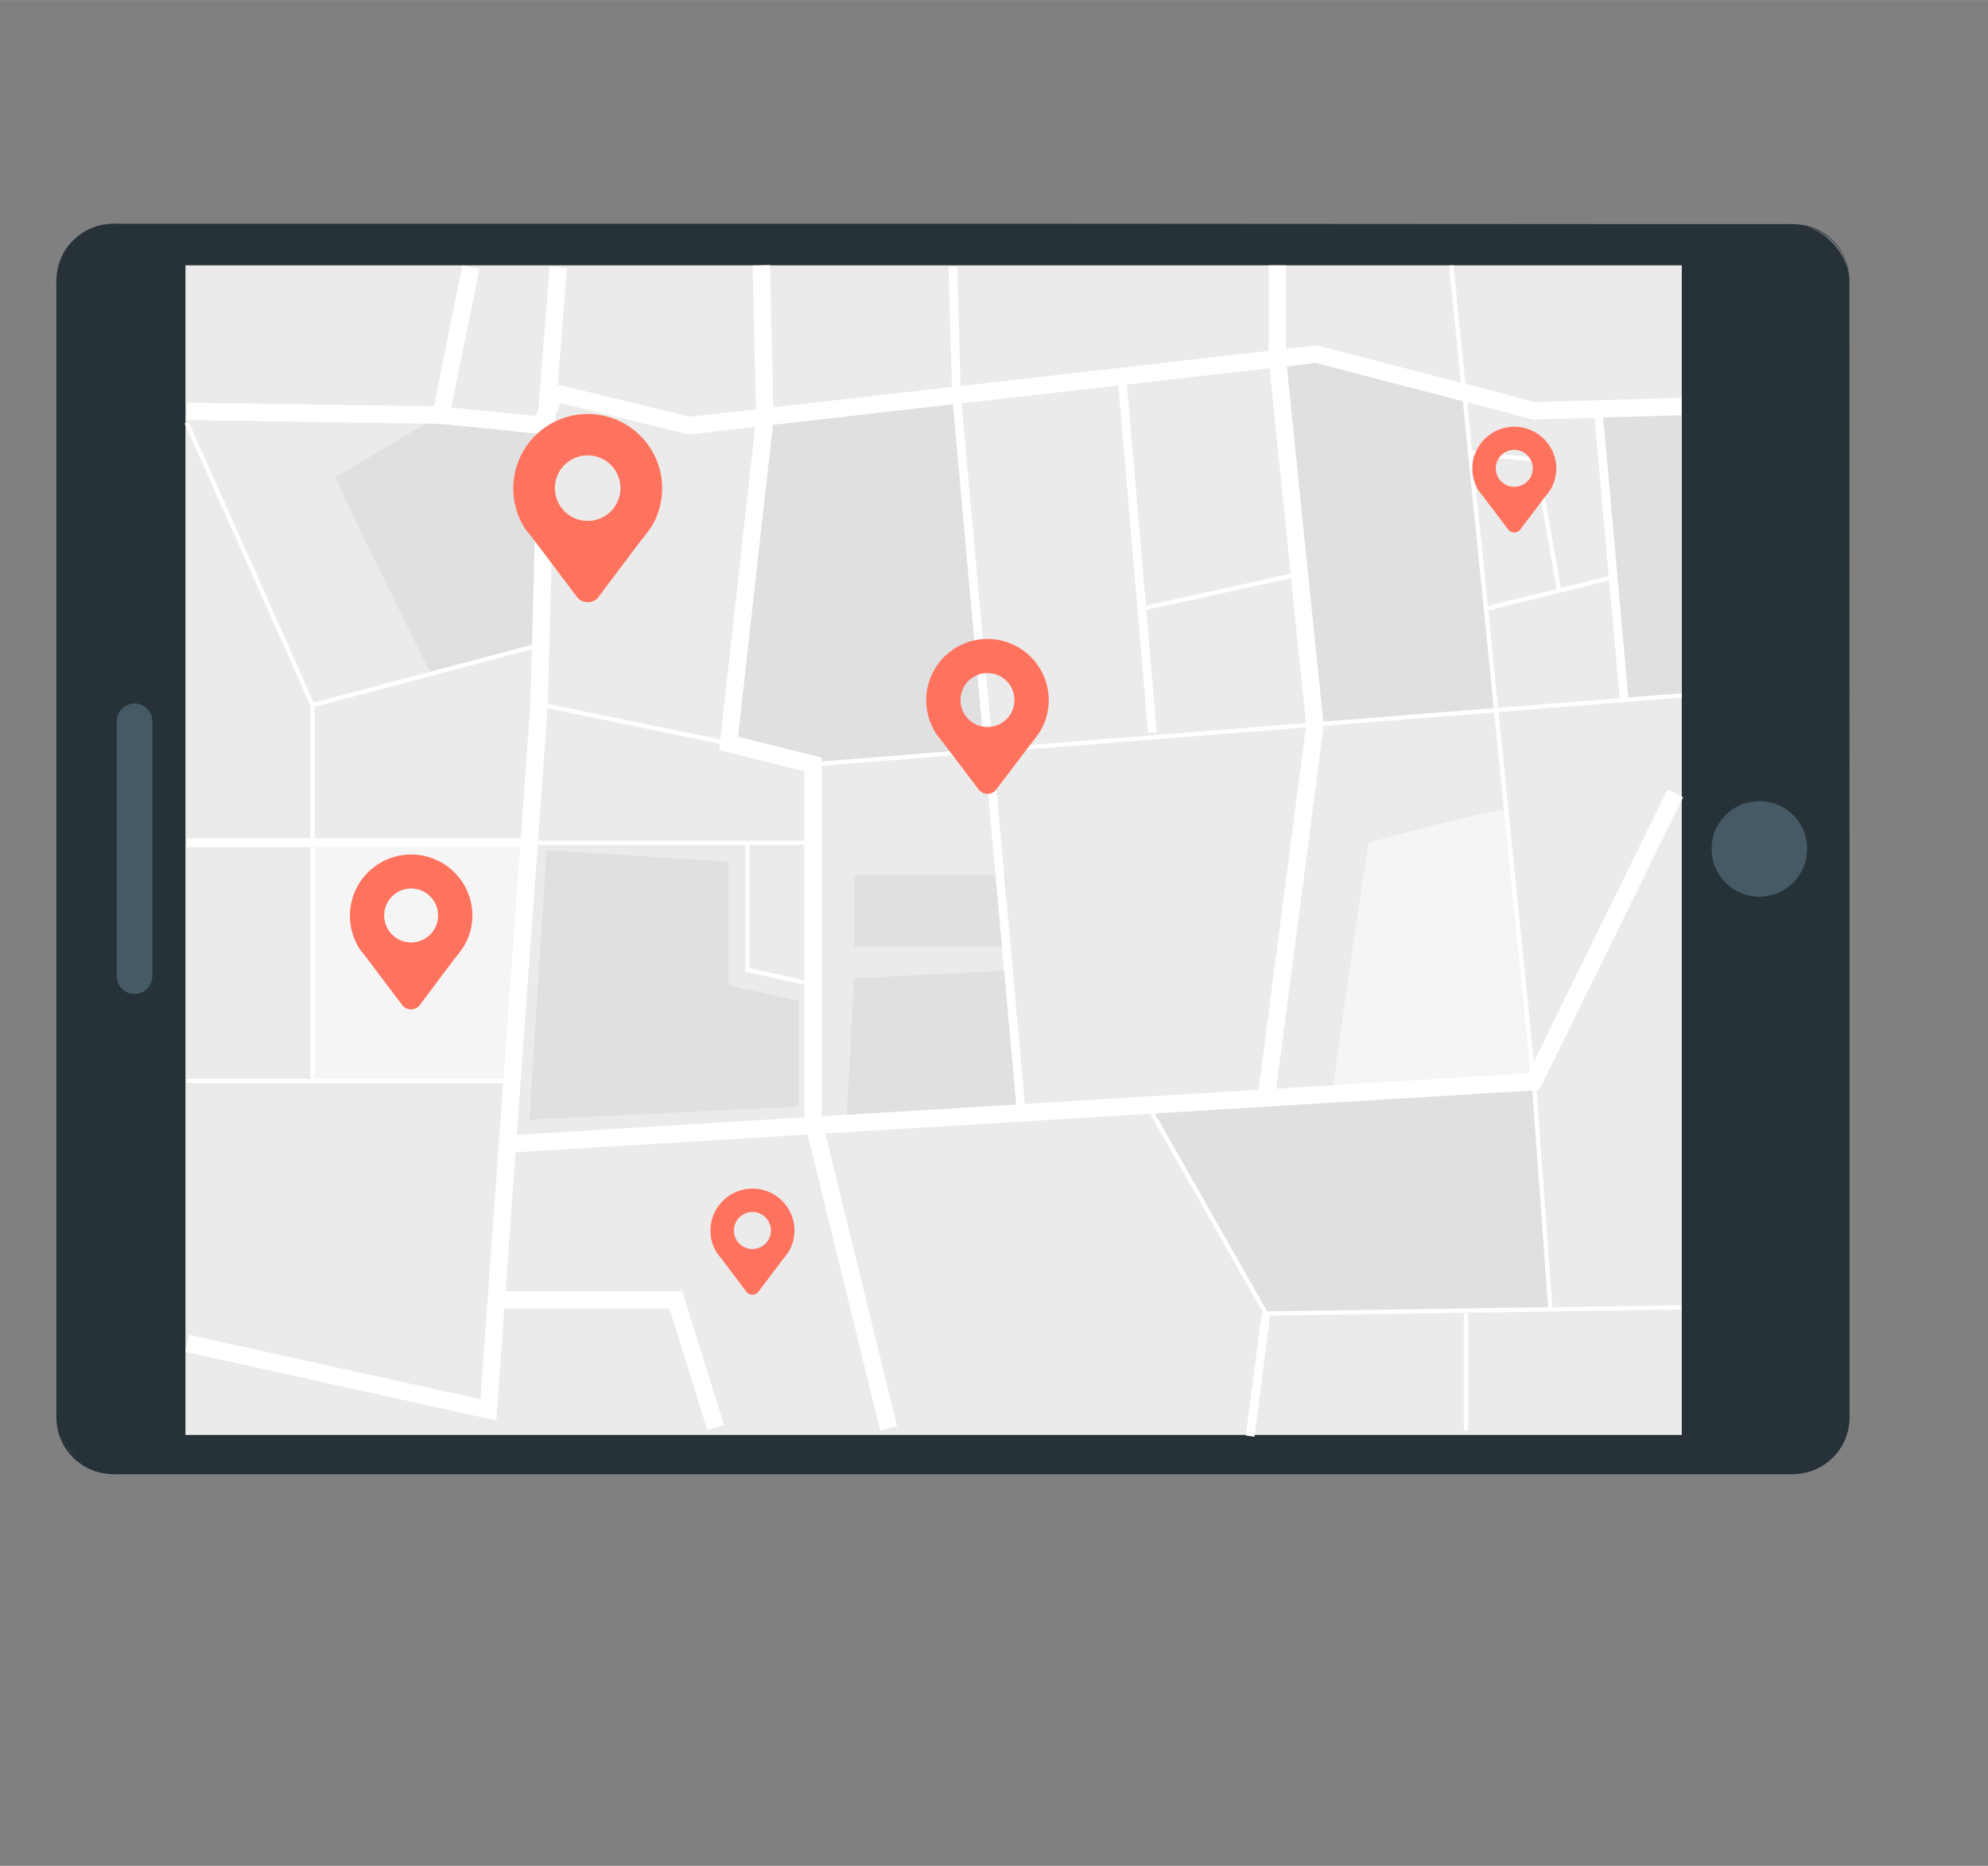 <svg xmlns="http://www.w3.org/2000/svg" width="457" height="429" viewBox="0 0 457.72 429.66"><rect x="0" y="0" width="457.72" height="429.66" fill="#808080" stroke="none"/><title>5243839</title><g id="Device"><rect x="13.27" y="51.78" width="412.54" height="287.47" rx="12.83" style="fill:#263238"/><path d="M449.35,97.82l-.06-.9a7.64,7.64,0,0,0-.13-1.1,10.1,10.1,0,0,0-.34-1.51,12.76,12.76,0,0,0-6.41-7.82A13.2,13.2,0,0,0,439,85.3a19.45,19.45,0,0,0-4-.24h-9.29l-23.17,0-147.65.09-102,0H51.23a20.34,20.34,0,0,0-3.76.2,12.09,12.09,0,0,0-3.55,1.19,12.65,12.65,0,0,0-5.32,5.18,13.58,13.58,0,0,0-1.28,3.55,19.33,19.33,0,0,0-.24,3.82v23.53q0,15.83,0,32v66c0,44.85,0,91.28,0,138.84a12.53,12.53,0,0,0,10.21,12.35,22.59,22.59,0,0,0,4.37.22H168.34l129.34,0,117,0h20.35a21.22,21.22,0,0,0,3.3-.15A12.54,12.54,0,0,0,449,361.38a21.33,21.33,0,0,0,.13-3.21c0-1.08,0-2.15,0-3.23v-6.41q0-25.51,0-48.93c0-62.33.07-112.78.09-147.65,0-17.42,0-31,.05-40.14,0-4.58,0-8.08,0-10.44s0-3.55,0-3.55,0,1.2,0,3.55,0,5.86,0,10.44c0,9.18,0,22.72,0,40.14,0,34.87.06,85.32.1,147.65q0,23.38,0,48.93c0,2.13,0,4.26,0,6.41v3.23a22.49,22.49,0,0,1-.14,3.27,13.1,13.1,0,0,1-7.76,10.18,13.41,13.41,0,0,1-3.25.91,22.31,22.31,0,0,1-3.36.16H414.72l-117,0-129.34,0H51.68a23.23,23.23,0,0,1-4.47-.23,13.12,13.12,0,0,1-10.69-12.92c0-47.56,0-94,0-138.84q0-33.63,0-66V99.19a19.88,19.88,0,0,1,.26-3.92,14.23,14.23,0,0,1,1.33-3.7,13.39,13.39,0,0,1,5.55-5.41,12.69,12.69,0,0,1,3.7-1.23,20.82,20.82,0,0,1,3.85-.21H96.1l56.8,0,102,0,147.65.09,23.17,0H435a20.34,20.34,0,0,1,4,.26,12.83,12.83,0,0,1,3.44,1.22,12.8,12.8,0,0,1,6.42,7.91,9.81,9.81,0,0,1,.32,1.51,7.55,7.55,0,0,1,.12,1.11C449.35,97.51,449.35,97.82,449.35,97.82Z" transform="translate(-23.54 -33.21)" style="fill:#263238"/><path d="M428.62,217.69a11,11,0,1,1-11,11A11,11,0,0,1,428.62,217.69Z" transform="translate(-23.54 -33.21)" style="fill:#455a64"/><path d="M58.61,199.27V258a4.09,4.09,0,0,1-4.09,4.1h0a4.1,4.1,0,0,1-4.1-4.1v-58.7a4.1,4.1,0,0,1,4.1-4.1h0A4.09,4.09,0,0,1,58.61,199.27Z" transform="translate(-23.54 -33.21)" style="fill:#455a64"/><rect x="42.7" y="61.09" width="344.52" height="269.34" style="fill:#ebebeb"/><polygon points="264.83 255.52 291.47 302.47 356.97 301.5 353.26 250.55 264.83 255.52" style="fill:#e0e0e0"/><polygon points="178.25 96.97 168.63 171.18 188.49 175.92 227.35 172.06 220.22 90.99 178.25 96.97" style="fill:#e0e0e0"/><polygon points="117.89 248.85 71.97 248.85 71.97 193.56 121.88 194.06 117.89 248.85" style="fill:#f5f5f5"/><path d="M330.48,283.76c0-1.57,8.09-56.49,8.09-56.49s31.66-8.67,31.78-7.43,6.3,62.46,6.3,62.46Z" transform="translate(-23.54 -33.21)" style="fill:#f5f5f5"/><path d="M100.8,143.1c.09,1.34,21.93,45.26,21.93,45.26l25.29-6.7V131.13l-26.08-.6Z" transform="translate(-23.54 -33.21)" style="fill:#e0e0e0"/><rect x="196.73" y="201.53" width="34.97" height="16.5" style="fill:#e0e0e0"/><polygon points="231.86 223.5 196.64 225.28 194.85 258.71 235.07 255.52 231.86 223.5" style="fill:#e0e0e0"/><polygon points="372.94 161.49 368.05 93.61 387.13 93.61 387.22 160.14 372.94 161.49" style="fill:#e0e0e0"/><polygon points="294.8 82.49 302.75 167.09 344.46 163.34 337.18 91.19 304.15 82.49 294.8 82.49" style="fill:#e0e0e0"/><polygon points="103.16 97.62 42.93 96.71 42.99 92.71 99.9 93.57 106.47 61.12 110.39 61.91 103.16 97.62" style="fill:#fff"/><polygon points="71.69 162.96 42.51 97.52 43.42 97.11 72.26 161.78 124.35 147.97 124.61 148.93 71.69 162.96" style="fill:#fff"/><rect x="42.98" y="193.06" width="78.91" height="2" style="fill:#fff"/><rect x="71.47" y="162.37" width="1" height="86.49" style="fill:#fff"/><rect x="42.98" y="248.41" width="75.19" height="1" style="fill:#fff"/><polygon points="114.27 327.1 42.66 311.3 43.52 307.39 110.61 322.2 122.13 162.06 123.86 95.44 126.55 61.36 130.53 61.67 127.85 95.7 126.12 162.25 114.27 327.1" style="fill:#fff"/><polygon points="125.69 100.06 101.33 97.59 101.73 93.61 123.27 95.79 126.83 88.19 158.92 95.97 303.22 79.52 353.49 92.58 387.07 91.61 387.18 95.61 353.03 96.6 302.93 83.58 158.66 100.02 129.07 92.85 125.69 100.06" style="fill:#fff"/><polygon points="293.45 253.66 289.49 253.14 300.73 167.06 292.08 82.58 292.09 61.09 296.09 61.09 296.08 82.47 304.76 167.11 293.45 253.66" style="fill:#fff"/><polygon points="116.2 265.5 115.96 261.51 351.83 247.17 383.93 181.81 387.52 183.58 354.39 251.02 353.23 251.09 116.2 265.5" style="fill:#fff"/><polygon points="234.3 257.93 219.22 91.08 218.4 61.55 220.39 61.49 221.22 90.97 236.29 257.75 234.3 257.93" style="fill:#fff"/><polygon points="202.64 329.36 185.2 258.14 185.2 177.59 165.57 172.7 174.09 96.23 173.3 61.13 177.3 61.04 178.1 96.41 178.08 96.54 169.93 169.66 189.2 174.46 189.2 257.65 206.53 328.41 202.64 329.36" style="fill:#fff"/><rect x="121.88" y="193.56" width="65.32" height="1" style="fill:#fff"/><rect x="168.98" y="177.63" width="1" height="44.54" transform="translate(-84.03 292.38) rotate(-78.37)" style="fill:#fff"/><polygon points="187.09 227.17 171.57 223.74 171.57 194.06 172.57 194.06 172.57 222.94 187.31 226.19 187.09 227.17" style="fill:#fff"/><polygon points="162.85 329.31 154.14 301.32 114.23 301.32 114.23 297.32 157.08 297.32 166.68 328.12 162.85 329.31" style="fill:#fff"/><polygon points="291.18 302.98 264.4 255.76 265.26 255.27 291.76 301.97 387 300.56 387.02 301.56 291.18 302.98" style="fill:#fff"/><rect x="337.04" y="302.47" width="1" height="26.96" style="fill:#fff"/><polygon points="356.47 301.54 352.76 250.59 333.64 61.14 334.64 61.04 353.76 250.5 357.46 301.46 356.47 301.54" style="fill:#fff"/><rect x="210.42" y="200.79" width="200.65" height="1" transform="translate(-38.49 -8) rotate(-4.54)" style="fill:#fff"/><rect x="393.56" y="128.41" width="2" height="66.43" transform="translate(-36.42 2.73) rotate(-5.13)" style="fill:#fff"/><rect x="365.22" y="169.26" width="30.19" height="1" transform="translate(-53.18 63.11) rotate(-13.9)" style="fill:#fff"/><polygon points="358.43 135.76 353.24 106.34 338.61 104.79 338.71 103.8 354.09 105.43 359.41 135.59 358.43 135.76" style="fill:#fff"/><rect x="284.4" y="120.72" width="2" height="81.32" transform="translate(-36.28 -8.24) rotate(-4.9)" style="fill:#fff"/><rect x="286.01" y="169" width="36.29" height="1" transform="translate(-52.85 36.09) rotate(-12.41)" style="fill:#fff"/><rect x="298.97" y="348.8" width="28.46" height="2" transform="translate(-97.33 582.47) rotate(-82.65)" style="fill:#fff"/><polygon points="125.85 195.76 121.88 257.84 183.93 254.82 183.93 230.46 167.68 226.87 167.68 198.43 125.85 195.76" style="fill:#e0e0e0"/><path d="M132.31,244.09a14.1,14.1,0,1,0-26.26,7.13h0l0,.05c.54.91,1.21,1.56,1.9,2.52l8.18,10.84a2.55,2.55,0,0,0,4.07,0l8-10.66a31.26,31.26,0,0,0,2.05-2.71l0,0h0A14,14,0,0,0,132.31,244.09Zm-14.1,6.14a6.21,6.21,0,1,1,6.2-6.2A6.21,6.21,0,0,1,118.21,250.23Z" transform="translate(-23.54 -33.21)" style="fill:#ff725e"/><path d="M265,194.48a14.1,14.1,0,1,0-26.25,7.12h0l0,.06c.54.91,1.22,1.56,1.91,2.52L248.86,215a2.55,2.55,0,0,0,4.07,0L261,204.35a29.77,29.77,0,0,0,2-2.71l0,0h0A14,14,0,0,0,265,194.48Zm-14.1,6.14a6.21,6.21,0,1,1,6.21-6.21A6.21,6.21,0,0,1,250.89,200.62Z" transform="translate(-23.54 -33.21)" style="fill:#ff725e"/><path d="M206.46,316.62a9.67,9.67,0,1,0-18,4.88h0l0,0c.37.62.84,1.07,1.31,1.72l5.61,7.44a1.75,1.75,0,0,0,2.78,0l5.52-7.31a22.08,22.08,0,0,0,1.41-1.86l0,0h0A9.62,9.62,0,0,0,206.46,316.62Zm-9.67,4.21a4.26,4.26,0,1,1,4.25-4.26A4.25,4.25,0,0,1,196.79,320.83Z" transform="translate(-23.54 -33.21)" style="fill:#ff725e"/><path d="M381.87,141.1a9.67,9.67,0,0,0-19.18-1.71,9.57,9.57,0,0,0,1.18,6.59h0l0,0c.37.62.84,1.07,1.31,1.73l5.61,7.43a1.75,1.75,0,0,0,2.78,0l5.52-7.31a22.08,22.08,0,0,0,1.41-1.86l0,0h0A9.62,9.62,0,0,0,381.87,141.1Zm-9.67,4.21a4.26,4.26,0,1,1,4.25-4.25A4.25,4.25,0,0,1,372.2,145.31Z" transform="translate(-23.54 -33.21)" style="fill:#ff725e"/><path d="M176,145.7a17.14,17.14,0,1,0-31.92,8.66h0l.05.06c.65,1.11,1.48,1.9,2.31,3.06l9.95,13.19a3.1,3.1,0,0,0,4.94,0l9.79-13a36.47,36.47,0,0,0,2.49-3.3l0,0h0A17.11,17.11,0,0,0,176,145.7Zm-17.15,7.46a7.55,7.55,0,1,1,7.55-7.54A7.55,7.55,0,0,1,158.85,153.16Z" transform="translate(-23.54 -33.21)" style="fill:#ff725e"/></g></svg>